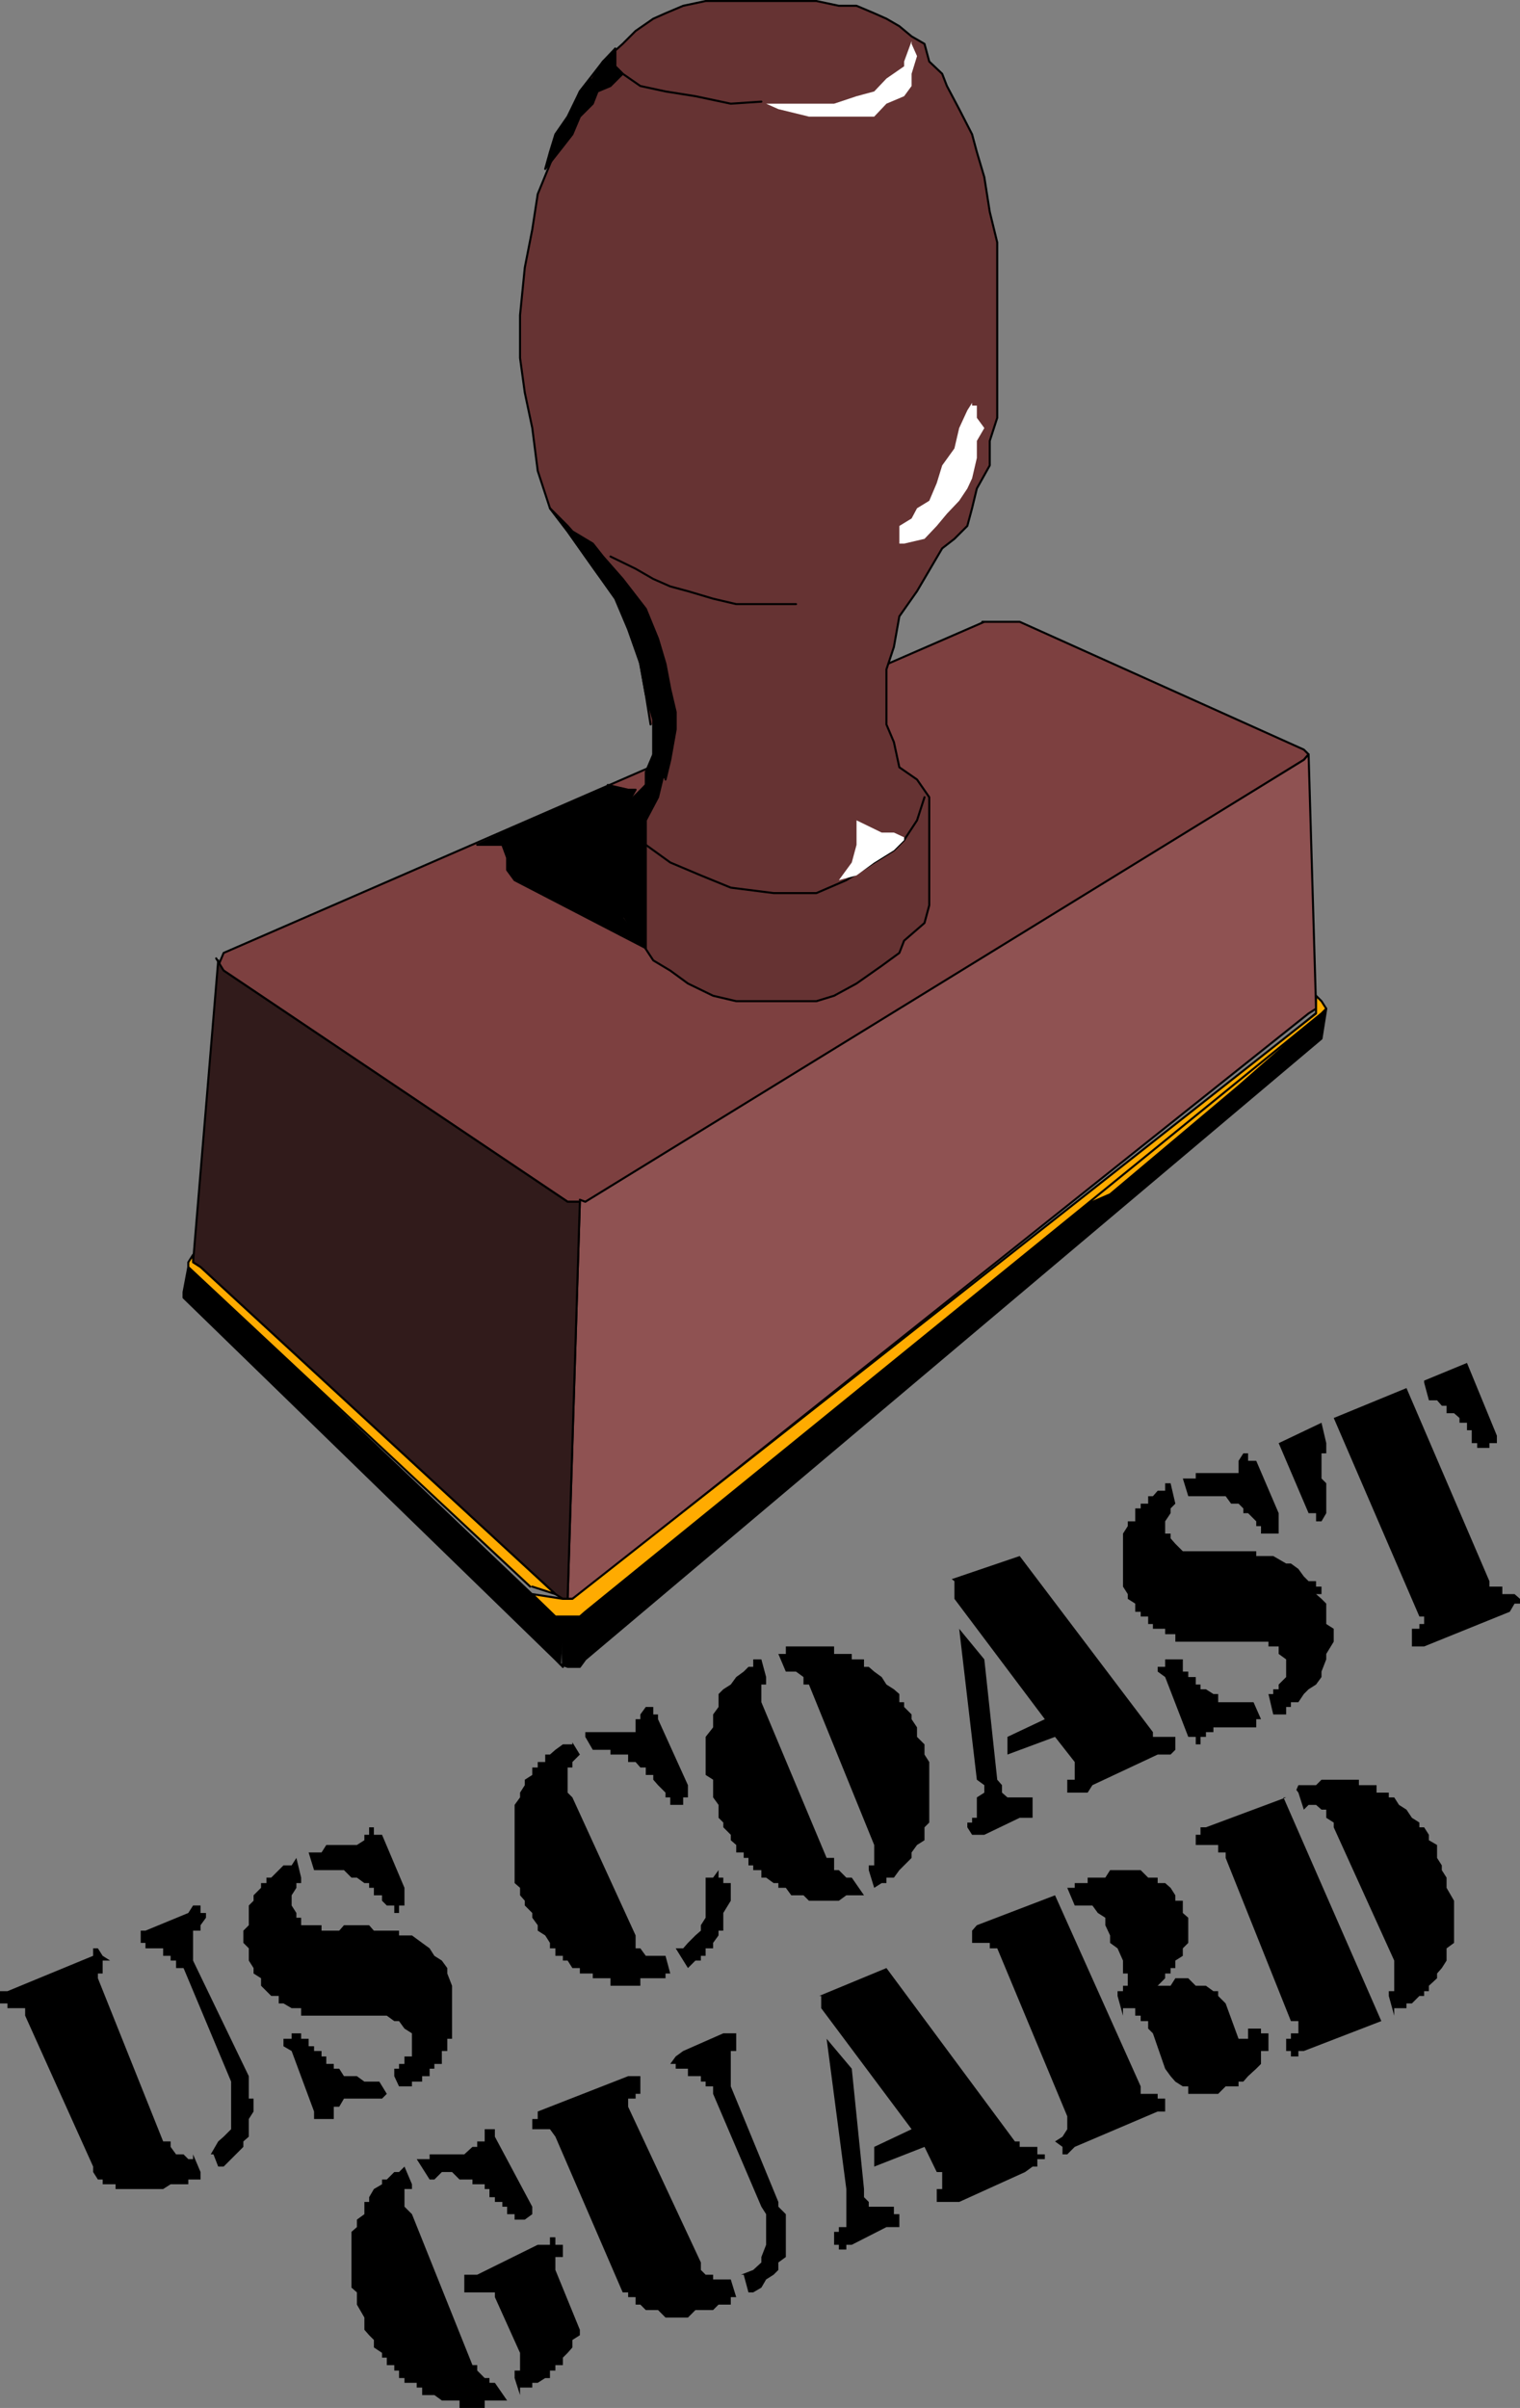 <?xml version="1.0" encoding="UTF-8" standalone="no"?>
<svg
   version="1.0"
   width="95.591mm"
   height="151.414mm"
   id="svg61"
   sodipodi:docname="US Coast Guard.wmf"
   xmlns:inkscape="http://www.inkscape.org/namespaces/inkscape"
   xmlns:sodipodi="http://sodipodi.sourceforge.net/DTD/sodipodi-0.dtd"
   xmlns="http://www.w3.org/2000/svg"
   xmlns:svg="http://www.w3.org/2000/svg">
  <rect width="100%" height="100%" fill="#808080" stroke="none"/>
  <sodipodi:namedview
     id="namedview61"
     pagecolor="#ffffff"
     bordercolor="#000000"
     borderopacity="0.25"
     inkscape:showpageshadow="2"
     inkscape:pageopacity="0.0"
     inkscape:pagecheckerboard="0"
     inkscape:deskcolor="#d1d1d1"
     inkscape:document-units="mm" />
  <defs
     id="defs1">
    <pattern
       id="WMFhbasepattern"
       patternUnits="userSpaceOnUse"
       width="6"
       height="6"
       x="0"
       y="0" />
  </defs>
  <path
     style="fill:#7d4040;fill-opacity:1;fill-rule:evenodd;stroke:none"
     d="m 233.481,147.775 h 4.686 4.201 l 67.54,30.379 1.131,1.131 -1.131,1.293 -169.011,105.034 h -1.777 -1.293 -1.777 -1.131 L 53.159,230.671 51.867,229.54 53.159,226.47 233.966,147.775 v 0 z"
     id="path1" />
  <path
     style="fill:none;stroke:#000000;stroke-width:0.485px;stroke-linecap:round;stroke-linejoin:round;stroke-miterlimit:4;stroke-dasharray:none;stroke-opacity:1"
     d="m 233.481,147.775 h 4.686 4.201 l 67.54,30.379 1.131,1.131 -1.131,1.293 -169.011,105.034 h -1.777 -1.293 -1.777 -1.131 L 53.159,230.671 51.867,229.54 53.159,226.47 233.966,147.775 v 0"
     id="path2" />
  <path
     style="fill:#663333;fill-opacity:1;fill-rule:evenodd;stroke:none"
     d="m 154.631,172.175 -1.131,-7.11 -2.424,-13.25 -3.07,-8.241 -5.978,-7.272 -7.109,-10.019 -4.201,-5.494 -2.908,-8.888 -1.293,-10.18 -1.777,-8.403 -1.131,-8.241 v -10.18 l 1.131,-11.311 1.777,-9.049 1.293,-8.403 2.908,-7.11 4.201,-10.18 2.908,-7.11 5.494,-7.11 4.686,-4.201 3.07,-3.07 4.201,-2.909 2.908,-1.293 4.201,-1.778 5.332,-1.131 h 5.978 5.332 4.847 5.332 4.847 l 5.332,1.131 h 4.201 l 4.201,1.778 2.908,1.293 3.07,1.778 2.908,2.424 3.07,1.778 1.131,4.201 3.07,2.909 1.131,2.909 2.908,5.494 3.07,5.979 1.131,4.201 1.777,5.979 1.293,8.241 1.777,7.272 v 8.241 5.979 10.18 10.18 7.11 l -1.777,5.494 v 5.817 l -3.07,5.494 -1.131,4.686 -1.131,4.201 -3.07,3.07 -2.908,2.262 -5.978,10.18 -4.201,5.979 -1.293,7.272 -1.777,5.333 v 5.979 7.11 l 1.777,4.201 1.293,5.979 4.201,2.909 2.908,4.201 v 25.693 l -1.131,4.201 -4.847,4.201 -1.131,2.909 -4.201,3.07 -5.978,4.201 -5.332,2.909 -4.201,1.293 h -4.847 -8.241 -5.978 l -5.494,-1.293 -5.978,-2.909 -4.201,-3.07 -4.039,-2.424 -3.07,-4.686 -2.908,-4.201 -1.293,-2.909 v -22.784 l 3.07,-4.201 2.424,-2.909 1.777,-4.201 v -5.979 -4.201 0 z"
     id="path3" />
  <path
     style="fill:none;stroke:#000000;stroke-width:0.485px;stroke-linecap:round;stroke-linejoin:round;stroke-miterlimit:4;stroke-dasharray:none;stroke-opacity:1"
     d="m 154.631,172.175 -1.131,-7.11 -2.424,-13.25 -3.07,-8.241 -5.978,-7.272 -7.109,-10.019 -4.201,-5.494 -2.908,-8.888 -1.293,-10.18 -1.777,-8.403 -1.131,-8.241 v -10.18 l 1.131,-11.311 1.777,-9.049 1.293,-8.403 2.908,-7.11 4.201,-10.18 2.908,-7.11 5.494,-7.11 4.686,-4.201 3.07,-3.07 4.201,-2.909 2.908,-1.293 4.201,-1.778 5.332,-1.131 h 5.978 5.332 4.847 5.332 4.847 l 5.332,1.131 h 4.201 l 4.201,1.778 2.908,1.293 3.07,1.778 2.908,2.424 3.07,1.778 1.131,4.201 3.07,2.909 1.131,2.909 2.908,5.494 3.07,5.979 1.131,4.201 1.777,5.979 1.293,8.241 1.777,7.272 v 8.241 5.979 10.18 10.18 7.11 l -1.777,5.494 v 5.817 l -3.07,5.494 -1.131,4.686 -1.131,4.201 -3.07,3.07 -2.908,2.262 -5.978,10.18 -4.201,5.979 -1.293,7.272 -1.777,5.333 v 5.979 7.11 l 1.777,4.201 1.293,5.979 4.201,2.909 2.908,4.201 v 25.693 l -1.131,4.201 -4.847,4.201 -1.131,2.909 -4.201,3.07 -5.978,4.201 -5.332,2.909 -4.201,1.293 h -4.847 -8.241 -5.978 l -5.494,-1.293 -5.978,-2.909 -4.201,-3.07 -4.039,-2.424 -3.07,-4.686 -2.908,-4.201 -1.293,-2.909 v -22.784 l 3.07,-4.201 2.424,-2.909 1.777,-4.201 v -5.979 -4.201 0"
     id="path4" />
  <path
     style="fill:#8f5252;fill-opacity:1;fill-rule:evenodd;stroke:none"
     d="m 137.827,285.128 1.293,0.485 170.789,-105.034 1.131,-1.293 1.777,60.435 -1.777,1.131 -173.212,137.999 -1.777,1.131 h -1.131 l 2.908,-94.369 v 0 z"
     id="path5" />
  <path
     style="fill:none;stroke:#000000;stroke-width:0.485px;stroke-linecap:round;stroke-linejoin:round;stroke-miterlimit:4;stroke-dasharray:none;stroke-opacity:1"
     d="m 137.827,285.128 1.293,0.485 170.789,-105.034 1.131,-1.293 1.777,60.435 -1.777,1.131 -173.212,137.999 -1.777,1.131 h -1.131 l 2.908,-94.369 v 0"
     id="path6" />
  <path
     style="fill:#311b1b;fill-opacity:1;fill-rule:evenodd;stroke:none"
     d="m 51.382,227.763 1.777,2.909 81.759,54.941 h 1.131 1.777 l -2.908,94.369 h -1.131 l -1.777,-1.131 -84.344,-77.725 -1.777,-1.131 5.978,-71.746 v 0 z"
     id="path7" />
  <path
     style="fill:none;stroke:#000000;stroke-width:0.485px;stroke-linecap:round;stroke-linejoin:round;stroke-miterlimit:4;stroke-dasharray:none;stroke-opacity:1"
     d="m 51.382,227.763 1.777,2.909 81.759,54.941 h 1.131 1.777 l -2.908,94.369 h -1.131 l -1.777,-1.131 -84.344,-77.725 -1.777,-1.131 5.978,-71.746 v 0"
     id="path8" />
  <path
     style="fill:#000000;fill-opacity:1;fill-rule:evenodd;stroke:none"
     d="m 133.141,395.494 0.646,-11.311 h -1.777 l -87.252,-83.058 -1.131,5.979 v 1.293 l 88.384,85.966 1.777,1.778 v 0 z"
     id="path9" />
  <path
     style="fill:none;stroke:#000000;stroke-width:0.485px;stroke-linecap:round;stroke-linejoin:round;stroke-miterlimit:4;stroke-dasharray:none;stroke-opacity:1"
     d="m 133.141,395.494 0.646,-11.311 h -1.777 l -87.252,-83.058 -1.131,5.979 v 1.293 l 88.384,85.966 1.777,1.778 v 0"
     id="path10" />
  <path
     style="fill:#000000;fill-opacity:1;fill-rule:evenodd;stroke:none"
     d="m 133.141,395.494 1.777,0.646 h 1.131 1.777 l 1.293,-1.778 174.99,-147.533 1.131,-7.11 h -1.131 l -174.99,143.331 -1.293,1.131 h -1.777 -1.131 -1.131 v 11.958 0 z"
     id="path11" />
  <path
     style="fill:none;stroke:#000000;stroke-width:0.485px;stroke-linecap:round;stroke-linejoin:round;stroke-miterlimit:4;stroke-dasharray:none;stroke-opacity:1"
     d="m 133.141,395.494 1.777,0.646 h 1.131 1.777 l 1.293,-1.778 174.99,-147.533 1.131,-7.11 h -1.131 l -174.99,143.331 -1.293,1.131 h -1.777 -1.131 -1.131 v 11.958 0"
     id="path12" />
  <path
     style="fill:#ffab00;fill-opacity:1;fill-rule:evenodd;stroke:none"
     d="m 256.748,286.905 57.36,-46.053 -19.713,17.29 -30.538,25.693 z"
     id="path13" />
  <path
     style="fill:none;stroke:#000000;stroke-width:0.485px;stroke-linecap:round;stroke-linejoin:round;stroke-miterlimit:4;stroke-dasharray:none;stroke-opacity:1"
     d="m 256.748,286.905 57.36,-46.053 -19.713,17.29 -30.538,25.693 -7.109,3.07 v 0"
     id="path14" />
  <path
     style="fill:#ffab00;fill-opacity:1;fill-rule:evenodd;stroke:none"
     d="m 314.109,237.943 1.131,1.778 -1.131,1.131 -174.99,142.2 -1.293,1.131 h -1.777 -1.131 -1.131 -1.777 l -5.494,-5.333 7.271,1.131 h 1.131 1.131 L 312.816,240.852 v -1.131 -3.07 z"
     id="path15" />
  <path
     style="fill:none;stroke:#000000;stroke-width:0.485px;stroke-linecap:round;stroke-linejoin:round;stroke-miterlimit:4;stroke-dasharray:none;stroke-opacity:1"
     d="m 314.109,237.943 1.131,1.778 -1.131,1.131 -174.99,142.2 -1.293,1.131 h -1.777 -1.131 -1.131 -1.777 l -5.494,-5.333 7.271,1.131 h 1.131 1.131 L 312.816,240.852 v -1.131 -3.07 l 1.293,1.293 v 0"
     id="path16" />
  <path
     style="fill:#ffab00;fill-opacity:1;fill-rule:evenodd;stroke:none"
     d="M 126.031,377.073 44.757,301.125 v -1.131 l 1.131,-1.778 v 1.778 l 1.777,1.131 84.344,77.725 -5.494,-1.778 v 0 z"
     id="path17" />
  <path
     style="fill:none;stroke:#000000;stroke-width:0.485px;stroke-linecap:round;stroke-linejoin:round;stroke-miterlimit:4;stroke-dasharray:none;stroke-opacity:1"
     d="M 126.031,377.073 44.757,301.125 v -1.131 l 1.131,-1.778 v 1.778 l 1.777,1.131 84.344,77.725 -5.494,-1.778 v 0"
     id="path18" />
  <path
     style="fill:#ffffff;fill-opacity:1;fill-rule:evenodd;stroke:none"
     d="m 216.677,9.776 -1.777,4.848 v 1.131 l -4.201,2.909 -2.908,3.07 -4.201,1.131 -5.332,1.778 h -5.978 -10.179 l 2.908,1.293 7.271,1.778 h 5.978 5.332 4.201 l 2.908,-3.07 4.201,-1.778 1.777,-2.424 v -2.909 l 1.293,-4.201 -1.293,-2.909 v 0 z"
     id="path19" />
  <path
     style="fill:none;stroke:#000000;stroke-width:0.485px;stroke-linecap:round;stroke-linejoin:round;stroke-miterlimit:4;stroke-dasharray:none;stroke-opacity:1"
     d="m 180.968,24.158 -7.271,0.485 -8.402,-1.778 -7.109,-1.131 -5.978,-1.293 -4.201,-2.909 -1.777,-1.778 v -2.424 -1.778"
     id="path20" />
  <path
     style="fill:#ffffff;fill-opacity:1;fill-rule:evenodd;stroke:none"
     d="m 231.057,95.743 -1.131,1.778 -1.939,4.201 -1.131,4.848 -2.908,4.04 -1.293,4.201 -1.777,4.201 -2.908,1.778 -1.293,2.424 -2.908,1.778 v 3.07 1.131 h 1.131 l 4.847,-1.131 2.908,-3.07 2.424,-2.909 2.908,-3.07 1.939,-2.909 1.131,-2.424 1.131,-4.848 v -4.04 l 1.777,-3.07 -1.777,-2.424 v -2.909 h -1.131 v 0 z"
     id="path21" />
  <path
     style="fill:none;stroke:#000000;stroke-width:0.485px;stroke-linecap:round;stroke-linejoin:round;stroke-miterlimit:4;stroke-dasharray:none;stroke-opacity:1"
     d="m 189.209,143.574 h -4.201 -5.978 -4.039 l -5.494,-1.293 -5.978,-1.778 -4.201,-1.131 -4.039,-1.778 -4.201,-2.424 -5.978,-2.909"
     id="path22" />
  <path
     style="fill:none;stroke:#000000;stroke-width:0.485px;stroke-linecap:round;stroke-linejoin:round;stroke-miterlimit:4;stroke-dasharray:none;stroke-opacity:1"
     d="m 147.521,193.667 3.555,4.201 2.424,2.909 5.817,4.201 7.271,3.07 7.109,2.909 10.179,1.293 h 10.179 l 7.109,-3.07 6.625,-4.201 4.686,-2.909 2.424,-2.424 3.07,-4.686 1.777,-5.494"
     id="path23" />
  <path
     style="fill:#ffffff;fill-opacity:1;fill-rule:evenodd;stroke:none"
     d="m 214.9,198.999 -2.424,-1.131 h -2.908 l -5.978,-2.909 v 5.817 l -1.131,4.201 -3.07,4.201 4.201,-1.131 4.201,-3.07 4.686,-2.909 2.424,-2.424 v 0 z"
     id="path24" />
  <path
     style="fill:#000000;fill-opacity:1;fill-rule:evenodd;stroke:none"
     d="m 157.539,184.779 -1.131,4.686 -2.908,5.494 v 5.817 l -2.424,-2.909 -3.07,-4.201 1.293,-2.909 4.201,-4.201 v -3.07 l 1.777,-4.201 v -4.04 -4.201 l -1.777,-5.979 -1.293,-7.272 -2.908,-8.241 -3.07,-7.272 -7.109,-10.019 -4.201,-5.979 -4.201,-5.494 4.201,4.201 1.131,1.293 4.847,2.909 2.424,3.07 4.686,5.333 5.494,7.11 2.908,7.11 1.777,5.979 1.131,5.979 1.293,5.494 v 4.04 l -1.293,7.272 -1.131,4.686 v 0 z"
     id="path25" />
  <path
     style="fill:none;stroke:#000000;stroke-width:0.485px;stroke-linecap:round;stroke-linejoin:round;stroke-miterlimit:4;stroke-dasharray:none;stroke-opacity:1"
     d="m 157.539,184.779 -1.131,4.686 -2.908,5.494 v 5.817 l -2.424,-2.909 -3.07,-4.201 1.293,-2.909 4.201,-4.201 v -3.07 l 1.777,-4.201 v -4.04 -4.201 l -1.777,-5.979 -1.293,-7.272 -2.908,-8.241 -3.07,-7.272 -7.109,-10.019 -4.201,-5.979 -4.201,-5.494 4.201,4.201 1.131,1.293 4.847,2.909 2.424,3.07 4.686,5.333 5.494,7.11 2.908,7.11 1.777,5.979 1.131,5.979 1.293,5.494 v 4.04 l -1.293,7.272 -1.131,4.686 v 0"
     id="path26" />
  <path
     style="fill:#000000;fill-opacity:1;fill-rule:evenodd;stroke:none"
     d="m 144.451,186.557 4.847,1.131 h 1.777 l -1.777,3.07 -1.293,2.909 v 24.562 l 3.07,4.201 2.424,2.909 -31.185,-16.159 -1.777,-2.424 v -2.909 l -1.131,-3.07 h -3.07 -2.908 l 31.669,-14.22 v 0 z"
     id="path27" />
  <path
     style="fill:none;stroke:#000000;stroke-width:0.485px;stroke-linecap:round;stroke-linejoin:round;stroke-miterlimit:4;stroke-dasharray:none;stroke-opacity:1"
     d="m 144.451,186.557 4.847,1.131 h 1.777 l -1.777,3.07 -1.293,2.909 v 24.562 l 3.07,4.201 2.424,2.909 -31.185,-16.159 -1.777,-2.424 v -2.909 l -1.131,-3.07 h -3.07 -2.908 l 31.669,-14.22 v 0"
     id="path28" />
  <path
     style="fill:#000000;fill-opacity:1;fill-rule:evenodd;stroke:none"
     d="m 147.521,216.451 1.777,2.909 1.777,3.07 2.424,2.909 v -24.562 l -2.424,-2.909 -3.07,-4.201 v 22.784 0 z"
     id="path29" />
  <path
     style="fill:none;stroke:#000000;stroke-width:0.485px;stroke-linecap:round;stroke-linejoin:round;stroke-miterlimit:4;stroke-dasharray:none;stroke-opacity:1"
     d="m 147.521,216.451 1.777,2.909 1.777,3.07 2.424,2.909 v -24.562 l -2.424,-2.909 -3.07,-4.201 v 22.784 0"
     id="path30" />
  <path
     style="fill:#000000;fill-opacity:1;fill-rule:evenodd;stroke:none"
     d="m 140.25,18.664 -2.424,3.07 -2.908,5.979 -2.908,4.201 -1.293,4.201 -1.131,4.04 4.201,-5.333 2.262,-2.909 1.777,-4.201 3.07,-3.07 1.131,-2.909 3.07,-1.293 2.908,-2.909 -1.777,-1.778 v -1.131 -3.07 l -2.908,3.07 -2.424,4.04 v 0 z"
     id="path31" />
  <path
     style="fill:none;stroke:#000000;stroke-width:0.485px;stroke-linecap:round;stroke-linejoin:round;stroke-miterlimit:4;stroke-dasharray:none;stroke-opacity:1"
     d="m 140.25,18.664 -2.424,3.07 -2.908,5.979 -2.908,4.201 -1.293,4.201 -1.131,4.04 4.201,-5.333 2.262,-2.909 1.777,-4.201 3.07,-3.07 1.131,-2.909 3.07,-1.293 2.908,-2.909 -1.777,-1.778 v -1.131 -3.07 l -2.908,3.07 -2.424,4.04 v 0"
     id="path32" />
  <path
     style="fill:#000000;fill-opacity:1;fill-rule:evenodd;stroke:none"
     d="m 305.061,427.166 23.267,53.163 -18.42,7.11 h -1.293 v 1.293 h -1.777 v -1.293 h -1.131 v -1.131 -1.778 h 1.131 v -1.293 h 1.777 v -1.131 -1.778 h -1.777 l -15.512,-38.782 v -1.293 h -1.777 v -1.778 h -1.131 -1.777 -1.293 -1.131 v -1.131 -1.293 h 1.131 v -1.778 h 1.293 l 19.066,-7.11 v 0 z"
     id="path33" />
  <path
     style="fill:#000000;fill-opacity:1;fill-rule:evenodd;stroke:none"
     d="m 308.13,425.389 0.485,-1.131 h 1.293 1.131 1.777 l 1.293,-1.293 h 1.131 1.777 1.131 1.939 1.131 1.777 v 1.293 h 1.131 1.293 1.777 v 1.778 h 1.131 1.777 v 1.131 h 1.293 l 1.131,1.778 1.777,1.131 1.293,1.939 1.777,1.131 v 1.131 h 1.131 l 1.131,1.778 v 1.293 l 1.939,1.131 v 1.778 1.293 l 1.131,1.778 v 1.131 l 1.131,1.778 v 1.293 1.131 l 1.777,3.07 v 1.131 1.778 1.131 1.778 2.424 1.778 l -1.777,1.293 v 1.778 1.131 l -1.131,1.778 -1.131,1.293 v 1.131 l -1.939,1.778 v 1.293 h -1.131 v 1.131 h -1.131 l -1.777,1.778 h -1.293 v 1.131 h -1.777 -1.131 v 1.778 l -1.293,-4.686 v -1.131 h 1.293 v -1.293 -1.778 -1.131 -1.293 -1.778 l -14.38,-31.672 v -1.131 l -1.777,-1.131 v -1.939 h -1.131 l -1.293,-1.131 h -1.777 l -1.131,1.131 -1.293,-4.04 v 0 z"
     id="path34" />
  <path
     style="fill:#000000;fill-opacity:1;fill-rule:evenodd;stroke:none"
     d="m 253.678,448.658 v 0 h 1.777 v -1.131 h 1.293 1.777 v -1.293 h 1.131 1.293 1.777 l 1.131,-1.778 h 1.777 1.293 1.131 1.777 1.293 l 1.777,1.778 h 1.131 1.131 v 1.293 h 1.777 l 1.293,1.131 1.131,1.778 v 1.293 h 1.777 v 1.131 1.778 l 1.293,1.131 v 1.778 1.293 1.131 1.778 l -1.293,1.293 v 1.778 l -1.777,1.131 v 1.778 h -1.131 v 1.293 h -1.293 v 1.131 l -1.777,1.778 h -1.131 1.131 1.777 1.293 l 1.131,-1.778 h 1.777 1.293 l 1.777,1.778 h 1.131 1.293 l 1.777,1.293 h 1.131 v 1.131 l 1.777,1.778 3.07,8.403 h 1.131 1.131 v -1.293 -1.131 h 1.939 1.131 v 1.131 h 1.777 v 1.293 1.778 1.131 h -1.777 v 1.293 1.778 l -1.131,1.131 -1.939,1.778 -1.131,1.293 h -1.131 v 1.131 h -1.777 -1.293 l -1.777,1.778 h -1.131 -1.777 -1.293 -1.131 -1.777 v -1.778 h -1.293 l -1.777,-1.131 -1.131,-1.293 -1.293,-1.778 -2.908,-8.403 -1.131,-1.131 v -1.778 h -1.777 v -1.293 h -1.293 v -1.778 h -1.777 -1.131 v 1.778 l -1.293,-4.686 v -1.131 h 1.293 v -1.293 h 1.131 v -1.778 -1.131 h -1.131 v -1.293 -1.778 l -1.293,-2.909 -1.777,-1.293 v -1.778 l -1.131,-2.424 v -1.778 l -1.777,-1.131 -1.293,-1.778 h -1.131 -1.777 -1.293 z"
     id="path35" />
  <path
     style="fill:#000000;fill-opacity:1;fill-rule:evenodd;stroke:none"
     d="m 253.678,502.952 -16.643,-39.913 h -1.777 v -1.293 h -1.293 -1.777 -1.131 v -1.778 -1.131 l 1.131,-1.293 18.582,-7.11 20.359,45.407 v 1.778 h 1.777 1.131 1.131 v 1.131 h 1.777 v 1.939 1.131 h -1.777 l -19.713,8.403 -1.777,1.778 h -1.131 v -1.778 l -1.777,-1.293 1.777,-1.131 1.131,-1.778 v -1.293 -1.131 0 z"
     id="path36" />
  <path
     style="fill:#000000;fill-opacity:1;fill-rule:evenodd;stroke:none"
     d="m 194.702,474.351 15.996,-6.625 30.538,41.206 h 1.131 v 1.293 h 1.293 1.777 1.131 v 1.778 h 1.777 v 1.131 h -1.777 v 1.778 h -1.131 l -1.777,1.293 -15.673,7.11 h -1.131 -1.777 -1.131 -1.293 v -1.131 -1.939 h 1.293 v -1.131 -1.131 -1.778 h -1.293 l -2.908,-5.979 -11.957,4.686 v -4.686 l 8.887,-4.201 -21.49,-28.763 v -2.909 0 z"
     id="path37" />
  <path
     style="fill:#000000;fill-opacity:1;fill-rule:evenodd;stroke:none"
     d="m 196.48,484.531 5.978,7.11 2.908,28.602 v 1.939 l 1.131,1.131 v 1.131 h 1.293 1.777 1.131 1.777 v 1.778 h 1.293 v 1.293 1.778 h -1.293 -1.777 l -8.241,4.201 h -1.293 v 1.131 h -1.777 v -1.131 h -1.131 v -1.778 -1.293 h 1.131 v -1.131 h 1.777 v -1.778 -1.293 -1.778 -1.131 -3.07 z"
     id="path38" />
  <path
     style="fill:#000000;fill-opacity:1;fill-rule:evenodd;stroke:none"
     d="m 176.121,540.603 2.908,-1.131 1.939,-1.778 v -1.293 l 1.131,-2.909 v -1.778 -2.424 -3.07 l -1.131,-1.778 -11.472,-26.824 v -1.778 h -1.777 v -1.131 h -1.131 v -1.293 h -1.293 -1.777 v -1.778 h -1.131 -1.777 v -1.131 h -1.293 l 1.293,-1.778 1.777,-1.293 9.533,-4.201 h 1.777 1.293 v 1.293 1.778 1.131 h -1.293 v 1.293 1.778 1.131 1.778 1.293 1.131 l 11.31,27.47 v 1.131 l 1.777,1.778 v 1.293 1.778 1.131 1.293 1.778 1.131 1.778 l -1.777,1.293 v 1.778 l -1.131,1.131 -1.777,1.131 -1.131,1.939 -1.939,1.131 h -1.131 l -1.131,-4.201 v 0 z"
     id="path39" />
  <path
     style="fill:#000000;fill-opacity:1;fill-rule:evenodd;stroke:none"
     d="m 173.697,541.734 1.293,4.201 h -1.293 v 1.778 h -1.777 -1.131 l -1.293,1.293 h -1.777 -1.131 -1.293 l -1.777,1.778 h -1.131 -1.777 -1.293 -1.131 l -1.777,-1.778 h -1.131 -1.777 l -1.293,-1.293 h -1.131 v -1.778 h -1.777 v -1.131 h -1.293 l -15.996,-37.004 -1.293,-1.778 h -1.131 -1.777 -1.293 v -1.293 -1.131 h 1.293 v -1.778 l 21.49,-8.403 h 1.777 1.131 v 1.293 1.131 1.778 h -1.131 v 1.131 h -1.777 v 1.939 l 17.289,37.004 v 1.778 l 1.131,1.131 h 1.777 v 1.131 h 1.293 1.131 z"
     id="path40" />
  <path
     style="fill:#000000;fill-opacity:1;fill-rule:evenodd;stroke:none"
     d="m 99.048,513.133 h 1.293 1.777 v -1.131 h 1.131 1.777 1.293 1.131 1.777 1.131 l 1.939,-1.778 h 1.131 v -1.293 h 1.777 v -1.131 -1.778 h 1.131 1.293 v 1.778 l 8.887,16.644 v 1.778 l -1.777,1.293 h -1.131 -1.293 v -1.293 h -1.777 v -1.778 h -1.131 v -1.131 h -1.777 v -1.131 h -1.293 v -1.939 h -1.131 v -1.131 h -1.777 -1.131 v -1.131 h -1.939 -1.131 l -1.777,-1.778 h -1.131 -1.293 l -1.777,1.778 h -1.131 z"
     id="path41" />
  <path
     style="fill:#000000;fill-opacity:1;fill-rule:evenodd;stroke:none"
     d="m 117.629,566.296 2.908,4.201 h -1.131 -1.777 -1.293 -1.131 v 1.778 h -1.777 -1.131 -1.939 -1.131 v -1.778 h -1.777 -1.131 -1.293 l -1.777,-1.293 h -1.131 -1.777 v -1.778 h -1.293 v -1.131 h -1.131 -1.777 v -1.131 h -1.293 v -1.778 h -1.131 v -1.293 h -1.777 v -1.778 h -1.131 v -1.131 l -1.939,-1.293 v -1.778 l -1.131,-1.131 -1.131,-1.293 v -1.778 -1.131 l -1.777,-3.07 v -1.778 -1.131 l -1.293,-1.131 v -3.07 -1.131 -1.778 -1.293 -1.778 -2.909 -1.293 l 1.293,-1.131 v -1.778 l 1.777,-1.293 v -1.778 -1.131 h 1.131 v -1.131 l 1.131,-1.939 1.939,-1.131 v -1.131 h 1.131 l 1.777,-1.778 h 1.131 l 1.293,-1.293 1.777,4.201 v 1.131 h -1.777 v 1.939 1.131 1.131 l 1.777,1.778 14.381,35.873 h 1.131 v 1.293 l 1.777,1.778 h 1.131 v 1.131 z"
     id="path42" />
  <path
     style="fill:#000000;fill-opacity:1;fill-rule:evenodd;stroke:none"
     d="m 121.83,564.519 0.485,0.646 v -1.778 h 1.293 v -1.293 -1.778 -1.131 l -5.978,-13.25 v -1.131 h -1.293 -1.131 -1.777 -1.131 -1.939 v -1.131 -1.939 -1.131 h 1.939 1.131 l 14.38,-7.11 h 1.777 1.131 v -1.778 h 1.293 v 1.778 h 1.777 v 1.131 1.778 h -1.777 v 1.293 1.778 l 5.817,14.22 v 1.293 l -1.777,1.131 v 1.778 l -1.131,1.293 -1.131,1.131 v 1.778 h -1.777 v 1.293 h -1.293 v 1.778 h -1.131 l -1.777,1.131 h -1.293 v 1.131 h -1.777 -1.131 v 1.778 l -1.293,-4.04 v 0 z"
     id="path43" />
  <path
     style="fill:#000000;fill-opacity:1;fill-rule:evenodd;stroke:none"
     d="m 338.507,328.111 10.179,-4.201 7.109,17.29 v 1.778 h -1.777 v 1.131 h -1.131 -1.777 v -1.131 h -1.293 v -1.778 -1.293 h -1.131 v -1.778 h -1.777 v -1.131 l -1.293,-1.131 h -1.777 v -1.778 h -1.131 l -1.131,-1.293 h -1.939 l -1.131,-4.201 v 0 z"
     id="path44" />
  <path
     style="fill:#000000;fill-opacity:1;fill-rule:evenodd;stroke:none"
     d="m 314.109,338.129 1.131,4.848 v 1.131 1.293 h -1.131 v 1.778 1.131 1.778 1.293 l 1.131,1.131 v 1.778 1.293 1.778 1.131 1.131 l -1.131,1.939 h -1.293 v -1.939 h -1.777 l -7.109,-16.644 z"
     id="path45" />
  <path
     style="fill:#000000;fill-opacity:1;fill-rule:evenodd;stroke:none"
     d="m 317.017,336.998 17.289,-7.11 19.713,45.892 v 1.293 h 1.777 1.293 v 1.778 h 1.777 v -1.778 1.778 h 1.131 l 1.293,1.131 v 1.131 h -1.293 l -1.131,1.939 -20.359,8.241 h -1.131 -1.777 v -1.131 -1.778 -1.293 h 1.777 v -1.131 h 1.131 v -1.778 h -1.131 z"
     id="path46" />
  <path
     style="fill:#000000;fill-opacity:1;fill-rule:evenodd;stroke:none"
     d="m 278.238,352.511 1.131,4.848 -1.131,1.131 v 1.131 l -1.293,1.939 v 1.131 1.778 h 1.293 v 1.131 l 1.131,1.293 1.777,1.778 h 1.293 1.777 1.131 1.293 1.777 1.131 1.777 1.293 1.777 1.131 1.131 1.939 v 1.131 h 1.131 2.908 -1.131 1.131 l 3.07,1.778 h 1.131 l 1.777,1.293 1.293,1.778 1.131,1.131 h 1.777 v 1.293 h 1.293 v 1.778 h -1.293 l 1.293,1.131 1.131,1.131 v 1.939 1.131 1.778 l 1.777,1.131 v 1.293 1.778 l -1.777,2.909 v 1.293 l -1.131,2.909 v 1.293 l -1.293,1.778 -1.777,1.131 -1.131,1.131 -1.293,1.939 h -1.777 v 1.131 h -1.131 v 1.778 h -1.777 -1.293 l -1.131,-4.848 h 1.131 v -1.131 h 1.293 v -1.131 l 1.777,-1.778 v -1.293 -1.131 -1.778 l -1.777,-1.293 v -1.778 h -1.293 -1.131 v -1.131 h -1.777 -1.131 -1.939 -1.131 -1.131 -1.777 -1.293 -1.777 -1.131 -1.777 -1.293 -1.131 -1.777 -1.293 -1.777 v -1.778 h -1.131 -1.293 v -1.293 h -1.777 -1.131 v -1.131 h -1.131 v -1.778 h -1.777 v -1.131 h -1.293 v -1.939 l -1.777,-1.131 v -1.131 l -1.131,-1.778 v -1.293 -1.131 -1.778 -1.293 -1.778 -1.131 -1.778 -1.293 -1.131 l 1.131,-1.778 v -1.131 h 1.777 v -1.939 -1.131 h 1.293 v -1.131 h 1.777 v -1.778 h 1.131 l 1.131,-1.293 h 1.777 v -1.778 z"
     id="path47" />
  <path
     style="fill:#000000;fill-opacity:1;fill-rule:evenodd;stroke:none"
     d="m 297.951,404.543 1.777,4.04 h -1.131 v 1.939 h -1.939 -1.131 -1.131 -1.777 -1.293 -1.777 -1.131 v 1.131 h -1.777 v 1.131 h -1.293 v 1.778 h -1.131 v -1.778 h -1.777 l -5.494,-14.22 -1.777,-1.293 v -1.131 h 1.777 v -1.778 h 1.293 1.131 1.777 v 1.778 1.131 h 1.293 v 1.293 h 1.777 v 1.778 h 1.131 v 1.131 h 1.293 l 1.777,1.131 h 1.131 v 1.939 h 1.777 1.293 1.777 1.131 1.131 1.939 v 0 z"
     id="path48" />
  <path
     style="fill:#000000;fill-opacity:1;fill-rule:evenodd;stroke:none"
     d="m 281.147,351.38 h 1.293 1.777 v -1.293 h 1.131 1.293 1.777 1.131 1.777 1.293 1.777 v -1.778 -1.131 l 1.131,-1.778 h 1.131 v 1.778 h 1.939 l 5.332,12.443 v 1.939 1.131 1.778 h -1.293 -1.131 -1.777 v -1.778 h -1.131 v -1.131 l -1.939,-1.939 h -1.131 v -1.131 l -1.131,-1.131 h -1.777 l -1.293,-1.778 h -1.777 -1.131 -1.777 -1.293 -1.131 -1.777 z"
     id="path49" />
  <path
     style="fill:#000000;fill-opacity:1;fill-rule:evenodd;stroke:none"
     d="m 226.21,375.295 16.158,-5.494 31.669,41.852 v 1.131 h 1.131 1.777 1.293 1.131 v 1.778 1.293 l -1.131,1.131 h -1.293 -1.777 l -15.512,7.272 -1.131,1.778 h -1.777 -1.293 -1.777 v -1.778 -1.293 h 1.777 v -1.131 -1.778 -1.293 l -4.686,-5.979 -11.311,4.201 v -4.201 l 8.887,-4.201 -21.49,-28.602 v -4.201 0 z"
     id="path50" />
  <path
     style="fill:#000000;fill-opacity:1;fill-rule:evenodd;stroke:none"
     d="m 227.987,387.092 5.978,7.272 3.07,28.602 1.131,1.293 v 1.778 l 1.293,1.131 h 1.777 1.131 1.293 1.777 v 1.778 1.131 1.939 h -1.777 -1.293 l -8.402,4.04 h -1.777 -1.131 l -1.131,-1.778 v -1.131 h 1.131 v -1.131 h 1.131 v -1.939 -1.131 -1.778 l 1.777,-1.131 v -1.778 l -1.777,-1.293 z"
     id="path51" />
  <path
     style="fill:#000000;fill-opacity:1;fill-rule:evenodd;stroke:none"
     d="m 180.968,394.363 1.131,4.201 v 1.778 h -1.131 v 1.131 1.131 1.939 l 15.512,37.004 h 1.777 v 1.778 1.131 h 1.131 l 1.777,1.778 h 1.293 l 2.908,4.201 h -1.777 -1.131 -1.293 l -1.777,1.293 h -1.131 -1.777 -1.293 -1.131 -1.777 l -1.293,-1.293 h -1.777 -1.131 l -1.293,-1.778 h -1.777 v -1.131 h -1.131 l -1.777,-1.293 h -1.131 v -1.778 h -1.939 v -1.131 h -1.131 v -1.778 h -1.131 v -1.293 h -1.777 v -1.778 l -1.293,-1.131 v -1.293 l -1.777,-1.778 v -1.131 l -1.131,-1.131 v -1.939 -1.131 l -1.293,-1.778 v -1.131 -1.778 -1.293 l -1.777,-1.131 v -3.07 -2.909 -3.07 l 1.777,-2.262 v -1.939 -1.131 l 1.293,-1.778 v -1.131 -1.939 l 1.131,-1.131 1.777,-1.131 1.293,-1.778 1.777,-1.293 1.131,-1.131 h 1.131 v -1.778 z"
     id="path52" />
  <path
     style="fill:#000000;fill-opacity:1;fill-rule:evenodd;stroke:none"
     d="m 185.008,392.586 v 0.485 h 1.777 v -1.778 h 1.293 1.131 1.777 1.293 1.777 1.131 1.293 1.777 v 1.778 h 1.131 1.777 1.293 v 1.293 h 1.131 1.777 v 1.778 h 1.131 l 1.293,1.131 1.777,1.293 1.131,1.778 1.777,1.131 1.293,1.131 v 1.939 h 1.131 v 1.131 l 1.777,1.778 v 1.131 l 1.293,1.939 v 1.131 1.131 l 1.777,1.778 v 1.293 1.131 l 1.131,1.778 v 1.293 1.778 2.424 2.909 2.909 1.939 1.131 l -1.131,1.131 v 1.778 1.293 l -1.777,1.131 -1.293,1.778 v 1.293 l -1.777,1.778 -1.131,1.131 -1.293,1.778 h -1.777 v 1.293 h -1.131 l -1.777,1.131 -1.293,-4.201 v -1.131 h 1.293 v -1.778 -1.293 -1.778 l -15.512,-38.136 h -1.293 v -1.778 l -1.777,-1.293 h -1.131 -1.293 l -1.777,-4.201 v 0 z"
     id="path53" />
  <path
     style="fill:#000000;fill-opacity:1;fill-rule:evenodd;stroke:none"
     d="m 160.609,463.039 h 1.777 l 1.131,-1.293 1.777,-1.778 1.293,-1.131 v -1.293 l 1.131,-1.778 v -1.131 -1.778 -1.131 -1.293 -1.778 -1.131 -1.293 h 1.777 l 1.293,-1.778 v 1.778 h 1.131 v 1.293 h 1.777 v 1.131 1.778 1.293 l -1.777,2.909 v 1.131 1.778 1.293 h -1.131 v 1.131 l -1.293,1.778 v 1.293 h -1.777 v 1.778 h -1.131 v 1.131 h -1.293 l -1.777,1.778 z"
     id="path54" />
  <path
     style="fill:#000000;fill-opacity:1;fill-rule:evenodd;stroke:none"
     d="m 136.049,414.077 1.777,2.909 -1.777,1.778 v 1.293 h -1.131 v 1.778 1.131 1.293 1.778 l 1.131,1.131 15.027,32.803 v 1.778 1.293 h 1.131 l 1.293,1.778 h 1.777 1.131 1.777 l 1.131,4.201 h -1.131 v 1.131 h -1.777 -1.131 -1.777 -1.293 v 1.778 h -1.131 -1.777 -1.293 -1.777 -1.131 v -1.778 h -1.777 -1.293 -1.131 v -1.131 h -1.777 -1.293 v -1.293 h -1.777 l -1.131,-1.778 h -1.131 v -1.131 h -1.777 v -1.778 h -1.293 v -1.293 l -1.131,-1.778 -1.777,-1.131 v -1.293 l -1.293,-1.778 v -1.131 l -1.777,-1.778 v -1.131 l -1.131,-1.293 v -1.778 l -1.293,-1.131 v -1.293 -1.778 -1.131 -1.778 -3.07 -2.424 -2.909 -3.07 -1.131 l 1.293,-1.778 v -1.131 l 1.131,-1.778 v -1.293 l 1.777,-1.131 v -1.778 h 1.293 v -1.293 h 1.777 v -1.778 h 1.131 l 1.293,-1.131 1.777,-1.293 h 1.131 1.131 v 0 z"
     id="path55" />
  <path
     style="fill:#000000;fill-opacity:1;fill-rule:evenodd;stroke:none"
     d="m 139.119,412.784 v -1.131 h 1.777 1.131 1.293 1.777 1.131 1.777 1.293 1.777 v -1.131 -1.939 h 1.131 v -1.131 l 1.293,-1.778 h 1.777 v 1.778 h 1.131 v 1.131 l 7.109,15.674 v 1.778 1.131 h -1.131 v 1.778 h -1.777 -1.293 v -1.778 h -1.131 v -1.131 l -1.777,-1.778 -1.131,-1.293 v -1.131 h -1.777 v -1.778 h -1.293 l -1.131,-1.293 h -1.777 v -1.778 h -1.293 -1.777 -1.131 v -1.131 h -1.777 -1.293 -1.131 z"
     id="path56" />
  <path
     style="fill:#000000;fill-opacity:1;fill-rule:evenodd;stroke:none"
     d="m 70.448,441.548 1.131,4.686 v 1.293 h -1.131 v 1.131 l -1.131,1.778 v 1.293 1.131 l 1.131,1.778 v 1.131 h 1.131 v 1.778 h 1.777 1.293 1.777 v 1.293 h 1.131 1.777 1.293 l 1.131,-1.293 h 1.777 1.293 1.777 1.131 l 1.131,1.293 h 1.939 1.131 1.777 1.131 v 1.131 h 1.293 1.777 l 2.424,1.778 1.777,1.293 1.131,1.778 1.777,1.131 1.293,1.778 v 1.293 l 1.131,2.909 v 1.293 1.131 1.778 2.909 1.293 1.778 1.131 1.293 h -1.131 v 1.778 1.131 h -1.293 v 1.293 1.778 h -1.777 v 1.131 h -1.131 v 1.778 h -1.777 v 1.293 h -1.293 -1.131 v 1.131 h -1.777 -1.293 l -1.131,-2.424 v -1.778 h 1.131 v -1.131 h 1.293 v -1.778 h 1.777 v -1.293 -1.131 -1.778 -1.293 l -1.777,-1.131 -1.293,-1.778 h -1.131 l -1.777,-1.293 h -1.131 -1.939 -1.131 -1.131 -1.777 -1.293 -1.777 -1.131 -1.293 -1.777 -1.131 -1.777 -1.293 -1.777 v -1.778 h -1.131 -1.131 L 67.378,476.128 h -1.131 v -1.778 h -1.777 l -1.131,-1.131 -1.293,-1.293 v -1.778 l -1.777,-1.131 v -1.293 l -1.131,-1.778 v -1.131 -1.778 l -1.293,-1.293 v -1.778 -1.131 l 1.293,-1.293 v -1.778 -1.131 -1.778 l 1.131,-1.131 v -1.293 l 1.777,-1.778 v -1.131 h 1.293 v -1.293 h 1.131 l 1.777,-1.778 1.131,-1.131 h 1.939 z"
     id="path57" />
  <path
     style="fill:#000000;fill-opacity:1;fill-rule:evenodd;stroke:none"
     d="m 90.161,494.711 1.777,2.909 -1.131,1.131 h -1.939 -1.131 -1.131 -1.777 -1.293 -1.777 l -1.131,1.939 h -1.293 v 1.131 1.778 H 77.558 76.427 74.649 v -1.778 L 69.317,487.44 67.378,486.308 v -1.778 h 1.939 v -1.293 h 1.131 1.131 v 1.293 h 1.777 v 1.778 h 1.293 v 1.131 h 1.777 v 1.293 h 1.131 v 1.778 h 1.777 v 1.131 h 1.293 l 1.131,1.778 h 1.777 1.293 l 1.777,1.293 h 1.131 1.131 1.939 v 0 z"
     id="path58" />
  <path
     style="fill:#000000;fill-opacity:1;fill-rule:evenodd;stroke:none"
     d="m 73.357,440.255 h 1.293 1.777 l 1.131,-1.778 h 1.777 1.293 1.131 1.777 1.293 l 1.777,-1.131 v -1.293 h 1.131 v -1.778 h 1.131 v 1.778 h 1.939 l 5.332,12.604 v 1.778 1.293 1.131 h -1.293 v 1.778 h -1.131 v -1.778 h -1.777 l -1.131,-1.131 v -1.293 h -1.939 v -1.778 h -1.131 v -1.131 h -1.131 l -1.777,-1.293 h -1.293 l -1.777,-1.778 H 80.628 79.335 77.558 76.427 74.649 Z"
     id="path59" />
  <path
     style="fill:#000000;fill-opacity:1;fill-rule:evenodd;stroke:none"
     d="m 50.089,512.001 1.777,-3.07 1.293,-1.131 1.777,-1.778 v -2.424 -1.778 -3.07 -1.131 -2.909 L 43.626,467.725 h -1.777 v -1.778 h -1.293 v -1.131 h -1.777 v -1.778 h -1.131 -1.777 -1.293 v -1.293 h -1.131 v -1.778 -1.131 h 1.131 l 10.179,-4.201 1.131,-1.778 h 1.777 v 1.778 h 1.293 v 1.131 l -1.293,1.778 v 1.293 h -1.777 v 1.131 1.778 1.293 1.778 1.131 l 13.249,27.47 v 1.293 1.131 1.778 1.131 h 1.131 v 1.939 1.131 l -1.131,1.778 v 1.131 1.293 1.778 l -1.293,1.131 v 1.293 l -1.777,1.778 -1.131,1.131 -1.777,1.778 h -1.293 l -1.131,-2.909 v 0 z"
     id="path60" />
  <path
     style="fill:#000000;fill-opacity:1;fill-rule:evenodd;stroke:none"
     d="m 45.888,512.001 1.777,4.201 v 1.778 h -1.777 -1.131 v 1.131 h -1.131 -1.777 -1.293 l -1.777,1.131 h -1.131 -1.777 -1.293 -1.131 -1.777 -1.293 -1.777 -1.131 v -1.131 h -1.293 -1.777 v -1.131 h -1.131 l -1.131,-1.778 v -1.293 L 5.978,479.037 v -1.778 H 4.686 2.908 1.777 v -1.131 H 0 v -1.778 -1.131 h 1.777 l 20.359,-8.403 v -1.778 h 1.131 l 1.131,1.778 1.777,1.131 h -1.777 v 1.778 1.293 h -1.131 v 1.131 l 15.512,38.782 h 1.777 v 1.293 l 1.293,1.778 h 1.777 l 1.131,1.131 h 1.131 z"
     id="path61" />
</svg>
